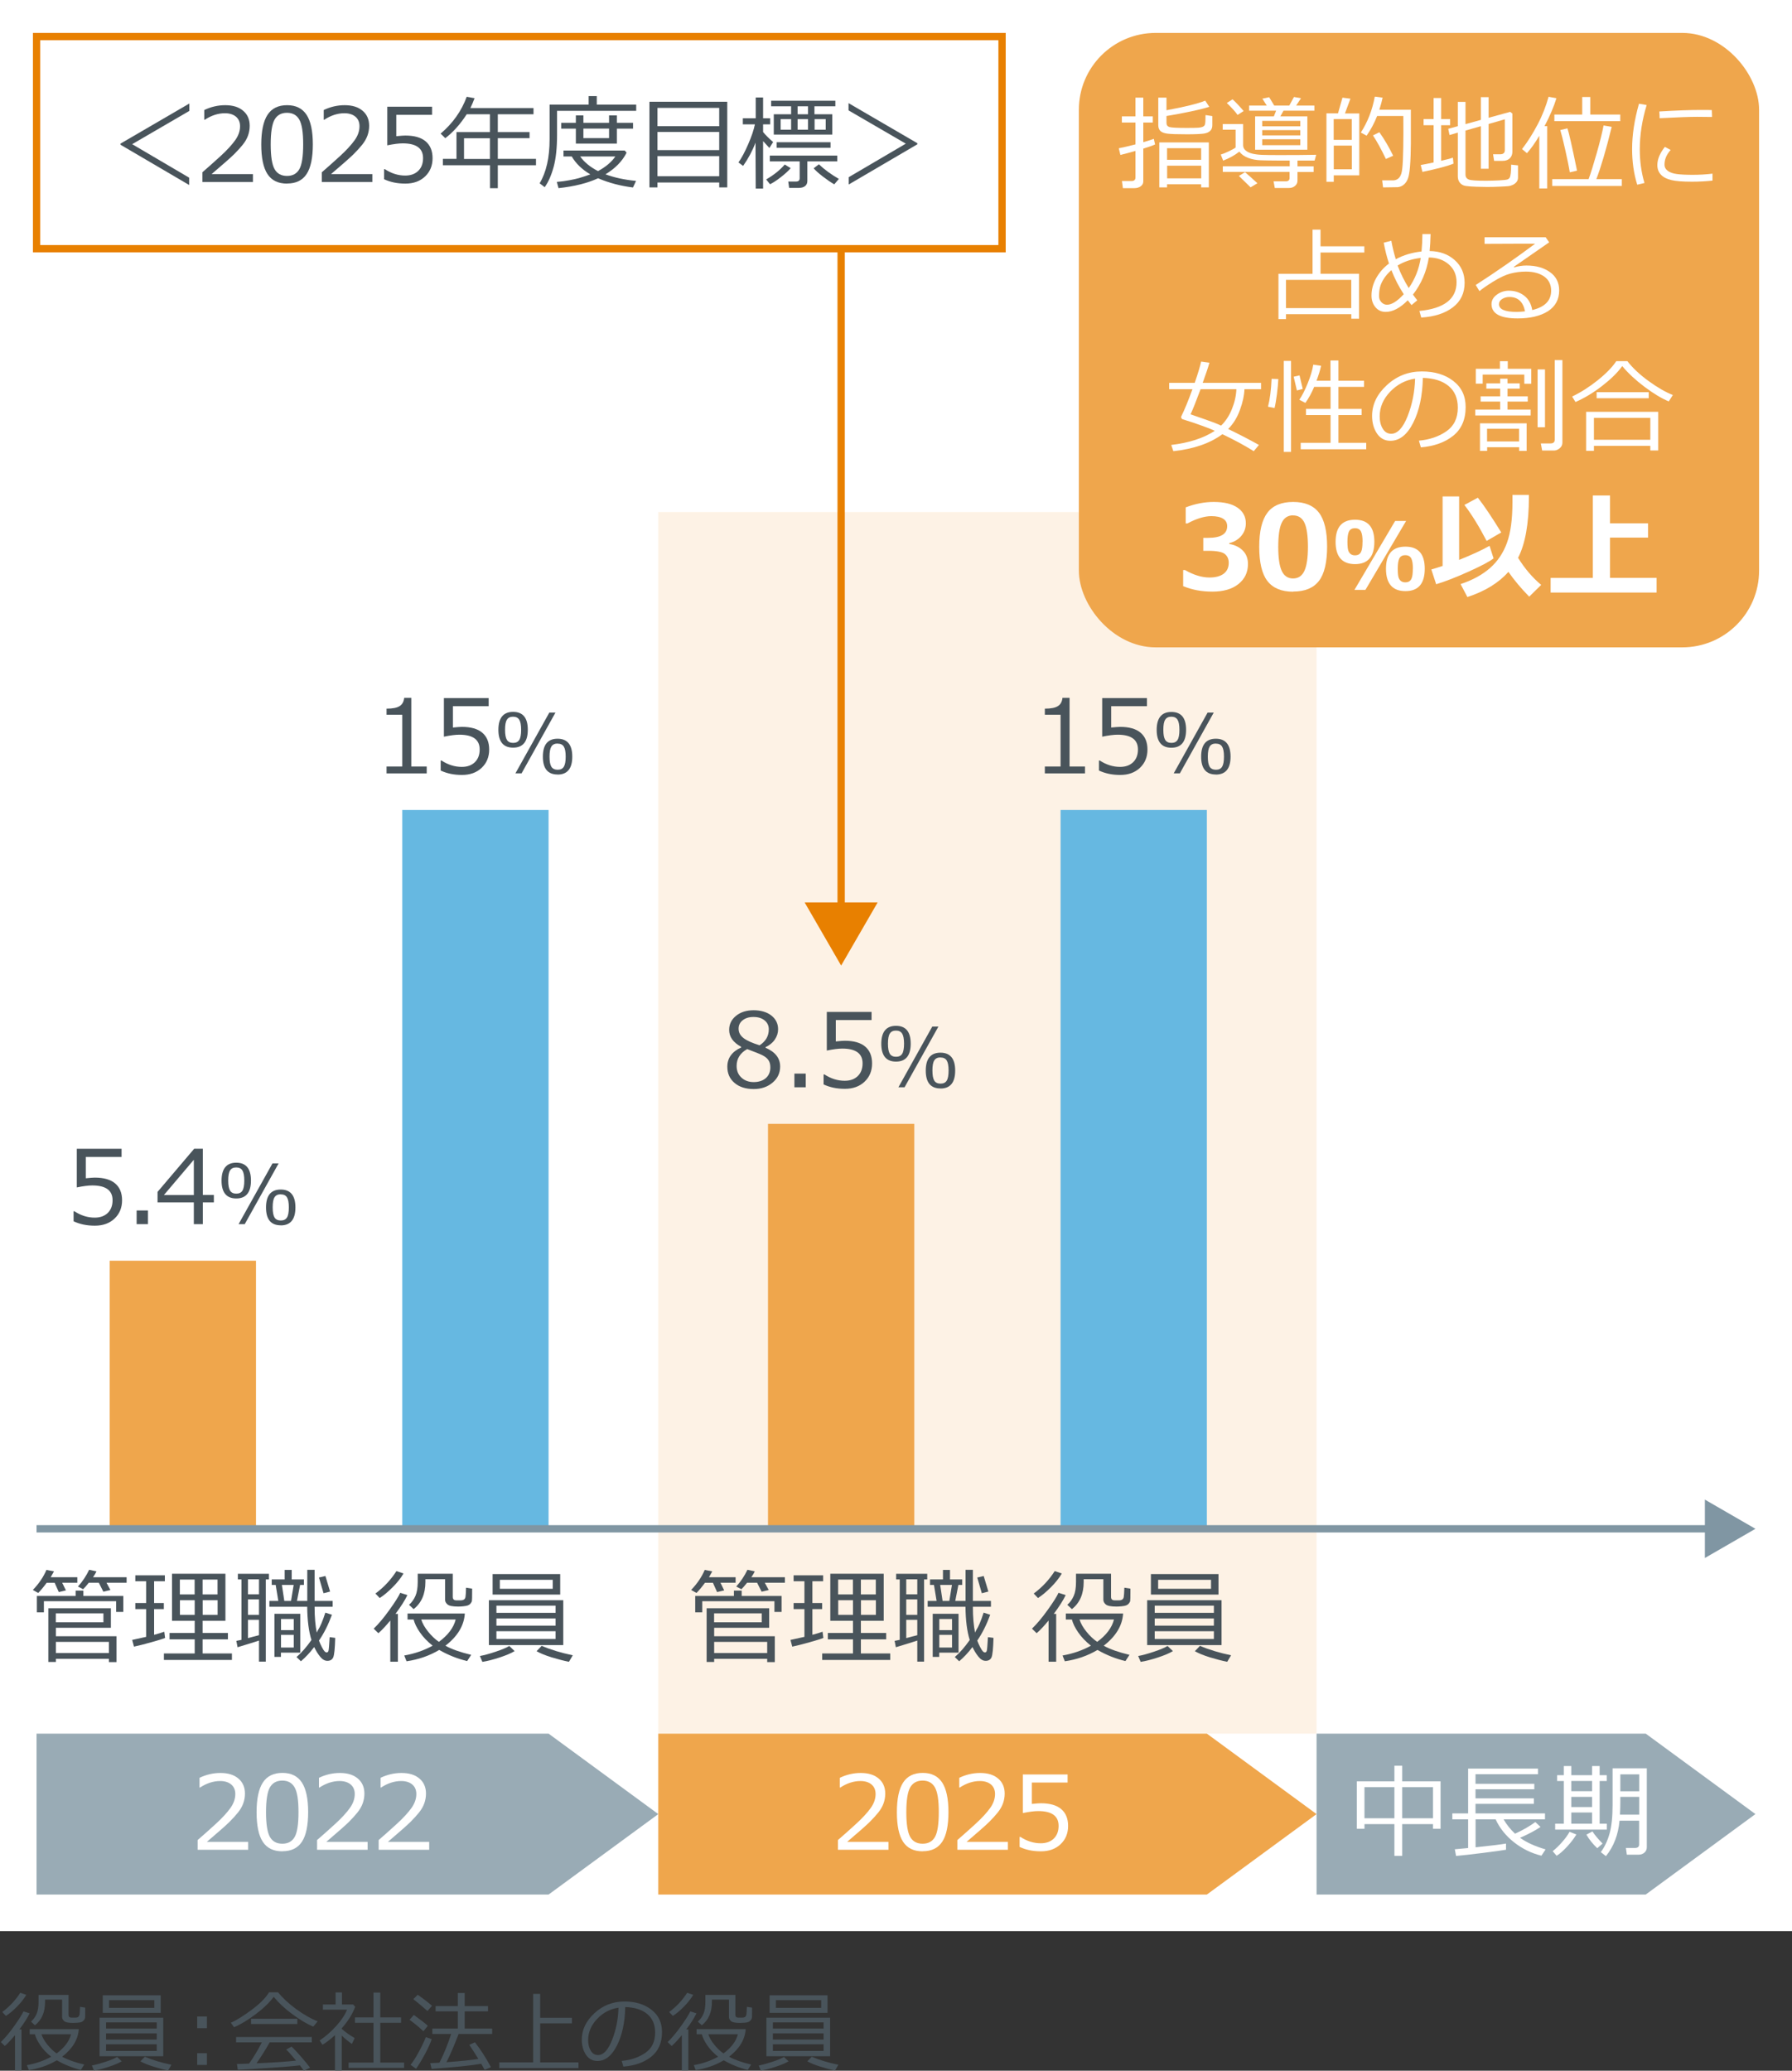 <?xml version="1.0" encoding="UTF-8"?>
<svg id="b" data-name="レイヤー_2" xmlns="http://www.w3.org/2000/svg" viewBox="0 0 245 283.08">
  <rect x="0" y="0" width="245" height="283.08" fill="#333333" stroke="none"/>
  <defs>
    <style>
      .d {
        fill: #8096a3;
      }

      .e {
        fill: #66b8e1;
      }

      .f {
        fill: #fdf2e5;
      }

      .g {
        fill: #99abb5;
      }

      .h {
        fill: #e88000;
      }

      .i {
        stroke: #8096a3;
      }

      .i, .j, .k, .l {
        stroke-miterlimit: 10;
      }

      .i, .j, .l {
        fill: none;
      }

      .m {
        fill: #efa64c;
      }

      .n, .k {
        fill: #fff;
      }

      .j {
        stroke: #efa64c;
      }

      .k, .l {
        stroke: #e88000;
      }

      .o {
        fill: #49545b;
      }
    </style>
  </defs>
  <g id="c" data-name="レイアウト">
    <rect class="n" width="245" height="264"/>
    <rect class="f" x="90" y="70" width="90" height="167"/>
    <polygon class="g" points="75 259 5 259 5 237 75 237 90 248 75 259"/>
    <polygon class="m" points="165 259 90 259 90 237 165 237 180 248 165 259"/>
    <polygon class="g" points="225 259 180 259 180 237 225 237 240 248 225 259"/>
    <rect class="k" x="5" y="5" width="132" height="29"/>
    <g>
      <rect class="m" x="148" y="5" width="92" height="83" rx="10" ry="10"/>
      <rect class="j" x="148" y="5" width="92" height="83" rx="10" ry="10"/>
    </g>
    <g>
      <path class="o" d="M25.89,15.16l-7.82,4.55,7.79,4.58v1l-9.38-5.5v-.16l9.41-5.48v1Z"/>
      <path class="o" d="M34.56,24.88h-6.89v-1.33c.73-.63,1.55-1.36,2.46-2.19s1.58-1.57,2.03-2.2.66-1.27.66-1.9c0-.56-.19-1-.56-1.31s-.88-.47-1.51-.47c-.93,0-1.85.3-2.75.89h-.07v-1.33c.92-.44,1.87-.66,2.86-.66,1.04,0,1.86.25,2.45.76.6.5.9,1.19.9,2.06,0,.46-.08.91-.23,1.33s-.39.84-.71,1.24-.71.83-1.16,1.28-1.49,1.37-3.11,2.75h5.65v1.1Z"/>
      <path class="o" d="M39.24,25.1c-1.21,0-2.1-.43-2.67-1.3s-.85-2.22-.85-4.05.29-3.19.86-4.06,1.46-1.31,2.67-1.31,2.08.44,2.66,1.31c.57.87.86,2.22.86,4.04s-.28,3.2-.85,4.06c-.57.87-1.46,1.3-2.67,1.3ZM39.24,15.42c-.78,0-1.34.31-1.7.93-.35.62-.53,1.75-.53,3.39s.18,2.76.53,3.38.92.93,1.7.93,1.34-.31,1.69-.93.52-1.75.52-3.39-.17-2.73-.52-3.36c-.35-.63-.91-.95-1.7-.95Z"/>
      <path class="o" d="M50.89,24.88h-6.89v-1.33c.73-.63,1.55-1.36,2.46-2.19s1.58-1.57,2.03-2.2.66-1.27.66-1.9c0-.56-.19-1-.56-1.31s-.88-.47-1.51-.47c-.93,0-1.85.3-2.75.89h-.07v-1.33c.92-.44,1.87-.66,2.86-.66,1.04,0,1.86.25,2.45.76.6.5.9,1.19.9,2.06,0,.46-.08.91-.23,1.33s-.39.84-.71,1.24-.71.83-1.16,1.28-1.49,1.37-3.11,2.75h5.65v1.1Z"/>
      <path class="o" d="M52.51,24.5v-1.37h.11c.89.58,1.81.87,2.78.87.74,0,1.33-.21,1.77-.63.44-.42.67-1,.67-1.75,0-1.35-.93-2.02-2.78-2.02-.53,0-1.23.09-2.11.27v-5.28h6.12v1.11h-4.89v2.92c.6-.06,1.01-.09,1.22-.09,1.23,0,2.16.26,2.79.79s.95,1.3.95,2.31-.34,1.85-1.03,2.5-1.58.97-2.69.97-2.05-.2-2.91-.6Z"/>
      <path class="o" d="M60.55,22.59v-.87h1.86v-3.66h4.57v-2.44h-3.17c-.9,1.39-1.88,2.47-2.93,3.27l-.64-.62c1.67-1.42,2.86-3.1,3.57-5.04l1.07.2c-.19.51-.38.96-.57,1.34h8.63v.85h-4.88v2.44h4.34v.83h-4.34v2.83h5.22v.87h-5.22v3.14h-1.07v-3.14h-6.43ZM63.44,21.73h3.54v-2.83h-3.54v2.83Z"/>
      <path class="o" d="M76.16,15.17v3.27c0,1.75-.15,3.2-.46,4.35s-.72,2.09-1.23,2.8l-.69-.53c.91-1.53,1.36-3.53,1.36-6.02v-4.74h5.34v-1.16h1.11v1.16h5.39v.85h-10.82ZM81.77,24.37c-1.45.67-3.25,1.12-5.41,1.35l-.23-.85c.62-.05,1.19-.13,1.71-.23s.96-.19,1.31-.29.87-.27,1.56-.51c-1.12-.66-1.97-1.47-2.54-2.45h-1.13v-.81h8.37l.26.29c-.59,1.17-1.55,2.15-2.89,2.96,1.21.45,2.6.75,4.18.9l-.42.9c-1.71-.21-3.3-.63-4.77-1.26ZM78.73,19.63v-2.04h-2v-.8h2v-1.01h1.03v1.01h3.51v-1.01h1.07v1.01h2.21v.8h-2.21v2.04h-5.61ZM81.76,23.39c1.07-.58,1.85-1.24,2.37-2h-4.81c.57.8,1.39,1.46,2.44,2ZM79.76,17.58v1.3h3.51v-1.3h-3.51Z"/>
      <path class="o" d="M98.33,24.95h-8.44v.67h-1.1v-11.71h10.64v11.71h-1.1v-.67ZM98.33,17.25v-2.5h-8.44v2.5h8.44ZM89.89,20.52h8.44v-2.48h-8.44v2.48ZM89.89,24.09h8.44v-2.75h-8.44v2.75Z"/>
      <path class="o" d="M103.29,19.5c-.39,1.06-.95,2.12-1.69,3.18l-.64-.47c.44-.62.88-1.45,1.34-2.51s.76-1.96.91-2.7h-1.65v-.83h1.76v-2.84h1.01v2.84h.97v.83h-.97v1.05c.31.38.76.84,1.37,1.37l-.51.81c-.18-.19-.47-.51-.86-.94v6.49h-1.01l-.03-6.27ZM105.28,25.19l-.53-.66c1.04-.6,1.89-1.28,2.54-2.04l.81.5c-.32.38-.78.79-1.37,1.25s-1.08.77-1.46.95ZM109.28,25.69h-1.39l-.12-.87h1.05c.34,0,.51-.15.51-.46v-2.3h-4.08v-.79h9.22v.79h-4.09v2.67c0,.3-.1.54-.3.7s-.47.25-.8.25ZM108.16,15.62v-1.09h-2.73v-.76h8.78v.76h-2.86v1.09h2.44v2.78h-8v-2.78h2.36ZM106.18,20.21v-.77h7.37v.77h-7.37ZM108.16,17.73v-1.44h-1.43v1.44h1.43ZM109.05,14.53v1.09h1.42v-1.09h-1.42ZM109.05,16.29v1.44h1.42v-1.44h-1.42ZM114.05,25.19c-.45-.25-.97-.61-1.57-1.07s-1.01-.84-1.24-1.11l.72-.55c.73.7,1.64,1.37,2.73,2l-.64.75ZM112.89,16.29h-1.52v1.44h1.52v-1.44Z"/>
      <path class="o" d="M125.43,19.72l-9.39,5.5v-1l7.8-4.58-7.83-4.55v-.99l9.41,5.48v.15Z"/>
    </g>
    <g>
      <path class="o" d="M6.39,216.37c-.49.66-.88,1.12-1.17,1.4l-.73-.41c.82-.85,1.44-1.76,1.86-2.74l1.03.2c-.09.17-.24.44-.45.8h3.64v.75h-2.07l.51,1.05-.97.23-.57-1.27h-1.07ZM10.34,218.18v-.73h1.06v.73h5.46v2.18h-.98v-1.46H6v1.52h-.96v-2.24h5.3ZM14.89,227.21v-.44h-7.25v.43h-1.03v-7.34h8.55v2.67h-7.52v1.16h8.29v3.53h-1.04ZM14.14,220.56h-6.51v1.22h6.51v-1.22ZM14.89,224.46h-7.25v1.52h7.25v-1.52ZM12.14,216.37c-.34.43-.6.73-.78.89l-.7-.37c.61-.67,1.12-1.43,1.53-2.29l1,.22c-.1.23-.26.5-.47.8h4.59v.75h-2.75l.54,1-.97.23-.62-1.23h-1.36Z"/>
      <path class="o" d="M18.32,225.12l-.25-.93c.62-.13,1.26-.27,1.91-.42v-3.79h-1.48v-.83h1.48v-2.98h-1.48v-.81h4.04v.81h-1.47v2.98h1.33v.83h-1.33v3.51c.58-.16,1.05-.29,1.39-.42l.11.85c-.31.13-.94.32-1.89.59s-1.73.46-2.37.6ZM26.62,226.04v-1.93h-3.44v-.87h3.44v-1.67h-3.1v-6.43h7.3v6.43h-3.12v1.67h3.46v.87h-3.46v1.93h4.01v.89h-9.3v-.89h4.2ZM24.59,217.97h2.02v-2.03h-2.02v2.03ZM26.62,218.76h-2.02v2h2.02v-2ZM27.7,217.97h2.04v-2.03h-2.04v2.03ZM29.75,218.76h-2.04v2h2.04v-2Z"/>
      <path class="o" d="M36.34,215.91v11.25h-.93v-2.88c-.63.21-1.61.51-2.93.91l-.17-.87.7-.14v-8.26h-.49v-.77h4.25v.77h-.43ZM35.41,215.91h-1.51v2.05h1.51v-2.05ZM35.41,218.65h-1.51v2.11h1.51v-2.11ZM35.41,221.44h-1.51v2.5c.15-.04.65-.17,1.51-.4v-2.1ZM42.95,225.17c-.58.77-1.19,1.41-1.81,1.94l-.6-.58c.69-.59,1.37-1.37,2.04-2.33-.37-1.17-.56-2.68-.58-4.54h-5.17v-.8h1.22l-.36-2.19h-.54v-.75h1.77v-1.3h.96v1.3h1.67v.75h-.52l-.43,2.19h1.41v-4.25h1v4.25h2.47v.8h-2.47c0,1.44.11,2.62.3,3.53.04-.07.09-.18.15-.32.31-.46.65-1.26,1.02-2.41l.9.29c-.5,1.37-1.09,2.54-1.77,3.53.1.29.24.59.4.9s.29.5.38.59c.09.09.18.13.27.13.14,0,.22-.09.26-.26s.09-.78.15-1.83l.76.1c-.04,1.45-.13,2.34-.27,2.66-.14.32-.41.48-.8.48-.36,0-.69-.19-1-.58-.31-.38-.57-.82-.8-1.29ZM38.41,225.94v.57h-.89v-5.89h3.53v5.31h-2.64ZM40.16,221.33h-1.74v1.52h1.74v-1.52ZM40.16,223.5h-1.74v1.73h1.74v-1.73ZM38.54,216.67l.33,2.19h.92l.36-2.19h-1.61ZM44.23,217.8l-.62-2.14.88-.21.64,2.13-.9.23Z"/>
    </g>
    <g>
      <path class="n" d="M33.91,252.88h-6.89v-1.33c.73-.63,1.55-1.36,2.46-2.19s1.58-1.57,2.03-2.2.66-1.27.66-1.9c0-.56-.19-1-.56-1.31s-.88-.47-1.51-.47c-.93,0-1.85.3-2.75.89h-.07v-1.33c.92-.44,1.87-.66,2.86-.66,1.04,0,1.86.25,2.45.76.6.5.9,1.19.9,2.06,0,.46-.08.91-.23,1.33s-.39.84-.71,1.24-.71.83-1.16,1.28-1.49,1.37-3.11,2.75h5.65v1.1Z"/>
      <path class="n" d="M38.6,253.09c-1.21,0-2.1-.43-2.67-1.3s-.85-2.22-.85-4.05.29-3.19.86-4.06,1.46-1.31,2.67-1.31,2.08.44,2.66,1.31c.57.87.86,2.22.86,4.04s-.28,3.2-.85,4.06c-.57.87-1.46,1.3-2.67,1.3ZM38.6,243.42c-.78,0-1.34.31-1.7.93-.35.62-.53,1.75-.53,3.39s.18,2.76.53,3.38.92.93,1.7.93,1.34-.31,1.69-.93.52-1.75.52-3.39-.17-2.73-.52-3.36c-.35-.63-.91-.95-1.7-.95Z"/>
      <path class="n" d="M50.24,252.88h-6.89v-1.33c.73-.63,1.55-1.36,2.46-2.19s1.58-1.57,2.03-2.2.66-1.27.66-1.9c0-.56-.19-1-.56-1.31s-.88-.47-1.51-.47c-.93,0-1.85.3-2.75.89h-.07v-1.33c.92-.44,1.87-.66,2.86-.66,1.04,0,1.86.25,2.45.76.6.5.9,1.19.9,2.06,0,.46-.08.91-.23,1.33s-.39.84-.71,1.24-.71.83-1.16,1.28-1.49,1.37-3.11,2.75h5.65v1.1Z"/>
      <path class="n" d="M58.66,252.88h-6.89v-1.33c.73-.63,1.55-1.36,2.46-2.19s1.58-1.57,2.03-2.2.66-1.27.66-1.9c0-.56-.19-1-.56-1.31s-.88-.47-1.51-.47c-.93,0-1.85.3-2.75.89h-.07v-1.33c.92-.44,1.87-.66,2.86-.66,1.04,0,1.86.25,2.45.76.6.5.9,1.19.9,2.06,0,.46-.08.91-.23,1.33s-.39.84-.71,1.24-.71.83-1.16,1.28-1.49,1.37-3.11,2.75h5.65v1.1Z"/>
    </g>
    <g>
      <path class="n" d="M121.45,252.88h-6.89v-1.33c.73-.63,1.55-1.36,2.46-2.19s1.58-1.57,2.03-2.2.66-1.27.66-1.9c0-.56-.19-1-.56-1.31s-.88-.47-1.51-.47c-.93,0-1.85.3-2.75.89h-.07v-1.33c.92-.44,1.87-.66,2.86-.66,1.04,0,1.86.25,2.45.76.6.5.9,1.19.9,2.06,0,.46-.08.91-.23,1.33s-.39.84-.71,1.24-.71.83-1.16,1.28-1.49,1.37-3.11,2.75h5.65v1.1Z"/>
      <path class="n" d="M126.14,253.09c-1.21,0-2.1-.43-2.67-1.3s-.85-2.22-.85-4.05.29-3.19.86-4.06,1.46-1.31,2.67-1.31,2.08.44,2.66,1.31c.57.87.86,2.22.86,4.04s-.28,3.2-.85,4.06c-.57.87-1.46,1.3-2.67,1.3ZM126.14,243.42c-.78,0-1.34.31-1.7.93-.35.62-.53,1.75-.53,3.39s.18,2.76.53,3.38.92.93,1.7.93,1.34-.31,1.69-.93.52-1.75.52-3.39-.17-2.73-.52-3.36c-.35-.63-.91-.95-1.7-.95Z"/>
      <path class="n" d="M137.78,252.88h-6.89v-1.33c.73-.63,1.55-1.36,2.46-2.19s1.58-1.57,2.03-2.2.66-1.27.66-1.9c0-.56-.19-1-.56-1.31s-.88-.47-1.51-.47c-.93,0-1.85.3-2.75.89h-.07v-1.33c.92-.44,1.87-.66,2.86-.66,1.04,0,1.86.25,2.45.76.6.5.9,1.19.9,2.06,0,.46-.08.91-.23,1.33s-.39.84-.71,1.24-.71.83-1.16,1.28-1.49,1.37-3.11,2.75h5.65v1.1Z"/>
      <path class="n" d="M139.4,252.49v-1.37h.11c.89.58,1.81.87,2.78.87.74,0,1.33-.21,1.77-.63.44-.42.67-1,.67-1.75,0-1.35-.93-2.02-2.78-2.02-.53,0-1.23.09-2.11.27v-5.28h6.12v1.11h-4.89v2.92c.6-.06,1.01-.09,1.22-.09,1.23,0,2.16.26,2.79.79s.95,1.3.95,2.31-.34,1.85-1.03,2.5-1.58.97-2.69.97-2.05-.2-2.91-.6Z"/>
    </g>
    <g>
      <path class="n" d="M195.92,249.37h-4.21v4.34h-1.07v-4.34h-4.09v.64h-1.05v-6.49h5.14v-2.13h1.07v2.13h5.24v6.49h-1.03v-.64ZM186.55,248.57h4.09v-4.25h-4.09v4.25ZM191.71,248.57h4.21v-4.25h-4.21v4.25Z"/>
      <path class="n" d="M199.07,253.71l-.17-.9,1.82-.17v-3.92h-2.16v-.81h2.16v-6.13h9.55v.77h-8.54v1.31h8.04v.75h-8.04v1.24h7.98v.75h-7.98v1.31h9.5v.81h-5.66c.41.72.94,1.38,1.57,1.96,1.11-.51,2.03-1.05,2.77-1.59l.71.67c-.78.52-1.71,1.01-2.8,1.48.85.62,2.01,1.15,3.49,1.59l-.57.86c-1.38-.34-2.62-.95-3.74-1.83s-1.96-1.93-2.52-3.14h-2.74v3.82c2.11-.22,3.5-.39,4.16-.51v.84c-.46.09-1.52.23-3.16.44s-2.86.34-3.66.41Z"/>
      <path class="n" d="M212.82,253.7l-.54-.63c.4-.31.82-.71,1.27-1.22.45-.51.8-.99,1.04-1.43l.93.37c-.31.52-.73,1.08-1.27,1.66-.54.58-1.01,1-1.43,1.25ZM212.62,250.12v-.81h1.18v-5.83h-.91v-.8h.91v-1.25h1.03v1.25h2.84v-1.25h1.03v1.25h.97v.8h-.97v5.83h.98v.81h-7.07ZM214.83,243.47v1.4h2.84v-1.4h-2.84ZM214.83,245.65v1.39h2.84v-1.39h-2.84ZM214.83,249.31h2.84v-1.53h-2.84v1.53ZM218.37,252.66c-.58-.55-1.08-1.16-1.48-1.85l.83-.44c.26.42.72.98,1.38,1.66l-.72.63ZM224.12,248.9h-2.7c-.17,1.91-.79,3.53-1.86,4.85l-.7-.55c.54-.73.94-1.59,1.21-2.58s.4-2.28.4-3.88v-5h4.68v10.79c0,.31-.11.55-.33.74-.22.19-.48.28-.77.28h-1.63l-.13-.92h1.24c.38,0,.57-.16.57-.49v-3.26ZM221.48,248.08h2.63v-2.43h-2.58v.7c0,.61-.02,1.18-.05,1.73ZM221.53,244.88h2.58v-2.31h-2.58v2.31Z"/>
    </g>
    <g>
      <path class="n" d="M153.18,21.19l-.22-.92c.57-.11,1.33-.29,2.28-.53v-2.99h-1.86v-.84h1.86v-2.56h1.07v2.56h1.3v.84h-1.3v2.69c.68-.2,1.16-.35,1.44-.46l.17.77c-.3.14-.84.33-1.61.57v4.47c0,.29-.12.51-.36.68s-.52.25-.84.25h-1.59l-.13-.97h1.3c.36,0,.55-.16.55-.49v-3.63c-.86.25-1.54.43-2.06.55ZM158.38,13.35h1.1v1.72c2.56-.47,4.33-.91,5.3-1.31l.55.84c-.5.17-1.36.39-2.59.65s-2.31.46-3.26.61v.93c0,.31.14.5.41.58s1.06.12,2.35.12c.81,0,1.34-.01,1.59-.03.26-.02.45-.06.59-.12.14-.06.23-.14.28-.23.05-.09.09-.26.1-.52s.02-.54.02-.86l.93.14v1.24c0,.32-.09.58-.28.77-.19.19-.47.32-.86.38s-1.17.1-2.34.1c-1.33,0-2.22-.03-2.67-.09s-.77-.18-.96-.37c-.18-.19-.28-.45-.28-.78v-3.77ZM164.22,25.19h-4.66v.43h-1.06v-6.15h6.77v6.15h-1.05v-.43ZM164.22,21.85v-1.59h-4.66v1.59h4.66ZM159.57,24.38h4.66v-1.73h-4.66v1.73Z"/>
      <path class="n" d="M167.18,23.5v-.77h9.15v-.78h-1.67c-.94,0-1.71-.02-2.32-.04-.61-.02-1.17-.13-1.68-.32s-.92-.47-1.22-.86c-.61.48-1.34.89-2.21,1.23l-.33-.83c.27-.08.63-.22,1.07-.43.44-.21.76-.38.96-.53v-2.44h-1.76v-.77h2.79v2.9c0,.28.11.51.34.71.23.19.53.34.91.43.38.09.82.15,1.32.17.5.02,1.29.03,2.38.03,1.92,0,3.6-.01,5.04-.04l-.22.79h-2.34v.79h2.21v.77h-2.21v1.17c0,.31-.11.55-.34.74-.23.19-.5.28-.83.28h-1.93l-.17-.91h1.65c.36,0,.54-.15.54-.46v-.83h-9.15ZM169.2,15.71c-.3-.43-.79-.97-1.47-1.63l.78-.5c.41.36.92.9,1.52,1.6l-.83.53ZM170.98,25.61s-.58-.57-1.6-1.56l.84-.51c.36.3.92.8,1.69,1.51l-.93.56ZM171.6,20.47v-4.56h2.56l.31-.78h-3.69v-.7h2.41l-.6-.94.93-.2.69,1.14h2.06l.64-1.17.96.17-.66,1h2.49v.7h-4.22c-.05.1-.2.36-.43.78h3.69v4.56h-7.12ZM177.77,17.27v-.75h-5.2v.75h5.2ZM172.57,18.51h5.2v-.72h-5.2v.72ZM172.57,19.85h5.2v-.81h-5.2v.81Z"/>
      <path class="n" d="M182.35,23.95v.9h-1v-9.35h1.58l.61-2.15,1.09.14-.75,2.02h1.96v8.46h-3.48ZM184.81,16.28h-2.47v2.84h2.47v-2.84ZM182.35,19.91v3.23h2.47v-3.23h-2.47ZM189.09,25.62l-.12-.96c.7,0,1.2,0,1.48,0,.28,0,.52-.09.71-.24.19-.15.33-.39.43-.7s.17-.93.21-1.85.07-2.14.07-3.66c0-.7,0-1.48-.01-2.35h-3.58c-.39.98-.87,1.88-1.44,2.69l-.79-.43c.93-1.43,1.57-3.07,1.91-4.91l1.07.14c-.1.49-.25,1.04-.45,1.65h4.31v2.8c.01,1.29,0,2.42-.03,3.37-.04,1.21-.11,2.1-.22,2.67-.07.39-.18.7-.33.95-.15.24-.33.43-.53.56s-.43.21-.69.24c-.09,0-.76.02-2.01.03ZM189.48,21.74c-.65-1.36-1.24-2.43-1.77-3.23l.88-.43c.72,1.02,1.34,2.09,1.88,3.21l-.98.44Z"/>
      <path class="n" d="M194.47,23.5l-.23-.94c.54-.1,1.13-.21,1.76-.35v-5.09h-1.37v-.84h1.37v-2.88h1.03v2.88h1.23v.84h-1.23v4.86c.71-.16,1.24-.3,1.61-.42l.08.81c-.83.34-2.24.71-4.25,1.13ZM199.31,18.13l-1.13.33-.18-.85,1.31-.36v-3.32h1.05v3.04l2.1-.58v-3.11h1.06v2.82l2.95-.81.3.23v5.22c0,.37-.12.68-.36.91-.24.23-.57.34-.98.34h-1.16l-.14-.9h.97c.43,0,.64-.19.64-.57v-4.21l-2.22.64v6.12h-1.06v-5.82l-2.1.6v6c0,.34.15.57.44.69.29.12,1.08.17,2.37.17.57,0,1.17-.02,1.78-.05s.99-.08,1.12-.12c.13-.04.24-.12.31-.22.08-.1.13-.32.17-.64s.05-.71.05-1.17l.94.1v1.67c0,.21-.06.41-.18.57s-.29.3-.5.41c-.21.1-.43.17-.67.19s-.63.05-1.2.07c-.56.03-1.14.04-1.72.04-.32,0-.8-.01-1.44-.03-.64-.02-1.13-.06-1.45-.11-.33-.05-.59-.2-.78-.43s-.29-.52-.29-.86v-5.97Z"/>
      <path class="n" d="M210.45,25.77v-7.21c-.57.97-1.13,1.76-1.69,2.38l-.67-.56c.77-.99,1.47-2.11,2.13-3.36s1.15-2.52,1.5-3.79l1.07.2c-.32,1.08-.86,2.36-1.62,3.81h.36v8.52h-1.08ZM212.22,25.42v-.93h4.97c.3-.81.67-2,1.12-3.58s.75-2.83.93-3.76l1.11.2c-.77,3.13-1.47,5.51-2.1,7.14h3.48v.93h-9.51ZM212.51,16.56v-.9h3.81v-2.4h1.1v2.4h4.1v.9h-9.01ZM214.62,23.56c-.12-.76-.33-1.78-.62-3.07s-.52-2.19-.68-2.71l.98-.23c.2.56.63,2.48,1.31,5.78l-1,.23Z"/>
      <path class="n" d="M224.82,25.02l-.98.23c-.47-1.5-.7-3.13-.7-4.88,0-1.91.31-3.98.94-6.19l1.05.18c-.63,2.07-.94,4.09-.94,6.06,0,1.62.21,3.15.64,4.6ZM234.15,24.69c-.95.1-1.88.15-2.8.15-1.27,0-2.21-.07-2.84-.22-.63-.15-1.1-.39-1.43-.74s-.49-.78-.49-1.32c0-.78.34-1.61,1.03-2.48l.79.42c-.56.62-.84,1.28-.84,2,0,.36.15.64.45.86s.71.36,1.22.43c.51.07,1.23.11,2.16.11s1.86-.05,2.73-.16v.95ZM234.07,15.99c-.72-.01-1.41-.02-2.05-.02-.94,0-2.65.06-5.12.19,0-.21-.01-.51-.04-.92,2.35-.14,4.25-.21,5.72-.21.73,0,1.21,0,1.46.02v.06c0,.21.01.5.03.88Z"/>
      <path class="n" d="M184.74,42.95h-8.92v.67h-1.03v-6.19h4.66v-6.04h1.09v2.28h5.99v.85h-5.99v2.9h5.27v6.15h-1.06v-.63ZM175.82,42.12h8.92v-3.86h-8.92v3.86Z"/>
      <path class="n" d="M193.77,41.05l-.79.66c-.15-.19-.32-.41-.51-.66-1.05,1.06-2.06,1.59-3.02,1.59-.57,0-1.04-.21-1.4-.64s-.54-.96-.54-1.59c0-.82.21-1.62.64-2.39s1.01-1.44,1.75-1.99c-.29-.88-.53-1.83-.72-2.85l1.04-.27c.14.79.34,1.64.61,2.53,1.05-.57,2.23-.92,3.52-1.06.08-.86.12-1.65.12-2.38h1.12c-.02.91-.07,1.68-.13,2.32,1.38.02,2.52.43,3.42,1.23s1.36,1.83,1.36,3.11c0,1.41-.53,2.53-1.6,3.35-1.07.82-2.51,1.29-4.33,1.4l-.25-.9c3.39-.33,5.08-1.64,5.08-3.93,0-1.01-.36-1.83-1.07-2.44-.71-.62-1.62-.93-2.72-.94-.31,1.93-1.04,3.62-2.17,5.07.16.23.36.5.59.79ZM191.92,40.22c-.68-1.04-1.24-2.13-1.69-3.29-.42.37-.77.76-1.03,1.17-.26.41-.44.8-.53,1.18-.09.38-.13.79-.13,1.23,0,.3.11.56.32.8.22.23.47.35.77.35.65,0,1.41-.48,2.29-1.44ZM191.08,36.3c.4,1.07.91,2.09,1.52,3.08.85-1.21,1.4-2.58,1.64-4.12-1.21.14-2.26.49-3.16,1.04Z"/>
      <path class="n" d="M209.51,42.38c1.71-.41,2.56-1.29,2.56-2.64,0-.83-.31-1.48-.94-1.93s-1.47-.68-2.52-.68c-.72,0-1.42.09-2.11.27s-1.47.55-2.37,1.11-1.51.99-1.86,1.29l-.51-.84c2.78-1.79,5.49-3.68,8.13-5.65l-6.92.03v-.91h8.35l.48.7-4.82,3.34.05.08c.56-.17,1.11-.25,1.66-.25,1.31,0,2.38.3,3.22.9s1.26,1.43,1.26,2.5c0,1.24-.52,2.19-1.54,2.85-1.03.65-2.41.98-4.14.98-2.38,0-3.57-.65-3.57-1.96,0-.51.25-.95.74-1.3s1.03-.53,1.62-.53c.82,0,1.53.23,2.12.69s.95,1.12,1.09,1.97ZM208.5,42.56c-.26-1.31-.98-1.96-2.13-1.96-.37,0-.7.09-.99.27s-.44.42-.44.72c0,.7.81,1.05,2.42,1.05.35,0,.73-.03,1.15-.08Z"/>
      <path class="n" d="M167.94,58.66c1.66.81,3.05,1.53,4.18,2.17l-.71.85c-1.28-.8-2.7-1.57-4.29-2.32-1.67,1.24-3.91,2.02-6.7,2.32l-.29-.85c2.44-.29,4.42-.93,5.95-1.93l-.1-.05c-.18-.09-.67-.29-1.48-.59s-1.75-.62-2.83-.95c-.02,0-.06-.03-.11-.09-.05-.06-.08-.13-.08-.19,0-.04,0-.08.03-.12.44-.89.95-2.13,1.52-3.7h-3.18v-.87h3.49c.42-1.21.71-2.18.88-2.91l1.13.16c-.17.61-.47,1.52-.92,2.75h7.98v.87h-2.27c-.03.84-.23,1.78-.61,2.81-.37,1.04-.91,1.92-1.62,2.63ZM166.95,58.18c.61-.59,1.1-1.33,1.47-2.24s.58-1.82.62-2.73h-4.9c-.61,1.64-1.06,2.78-1.37,3.43.19.07.84.3,1.95.68.91.31,1.65.59,2.24.87Z"/>
      <path class="n" d="M174.24,55.78l-.88-.18c.26-1,.42-2.27.49-3.81l.92.03c-.02.52-.08,1.21-.19,2.07-.11.86-.22,1.49-.33,1.9ZM175.51,61.78v-12.44h1v12.44h-1ZM177.31,53.38l-.44-1.88.8-.18.44,1.85-.8.21ZM177.83,61.42v-.88h4.08v-3.8h-3.36v-.84h3.36v-3.01h-2.24c-.34.82-.74,1.54-1.2,2.19l-.83-.43c.4-.58.78-1.34,1.16-2.28s.63-1.78.75-2.52l1.07.16c-.14.62-.35,1.3-.63,2.04h1.91v-2.77h1.09v2.77h3.5v.84h-3.5v3.01h3.17v.84h-3.17v3.8h3.8v.88h-8.97Z"/>
      <path class="n" d="M194.26,61.16l-.27-.92c1.47-.13,2.72-.56,3.76-1.28s1.56-1.8,1.56-3.23c0-1.28-.42-2.26-1.26-2.96s-2.01-1.07-3.52-1.11c-.05,2.45-.49,4.5-1.32,6.14s-1.87,2.46-3.12,2.46c-.77,0-1.38-.33-1.83-.99-.44-.66-.67-1.46-.67-2.41,0-1.56.67-2.97,2.02-4.21,1.35-1.25,2.95-1.87,4.79-1.87,1.74,0,3.17.43,4.29,1.3,1.13.87,1.69,2.05,1.69,3.56,0,1.71-.57,3.02-1.7,3.93s-2.62,1.44-4.44,1.59ZM193.47,51.76c-1.32.2-2.46.8-3.41,1.79-.95,1-1.43,2.12-1.43,3.37,0,.67.14,1.23.42,1.69.28.46.67.69,1.16.69.85,0,1.6-.8,2.23-2.39.63-1.59.98-3.31,1.03-5.17Z"/>
      <path class="n" d="M201.7,56.8v-.8h3.4v-1.1h-2.67v-.72h2.67v-1.05h-1.89v-.72h1.89v-.64h1.01v.64h1.67v.72h-1.67v1.05h2.76v.72h-2.76v1.1h3.16v.8h-7.57ZM208.4,52.47v-1.26h-5.69v1.24h-.94v-2.03h3.3v-1.04h1.07v1.04h3.21v2.04h-.96ZM207.7,61.14h-4.38v.5h-.98v-3.77h6.38v3.77h-1.02v-.5ZM203.31,60.35h4.38v-1.73h-4.38v1.73ZM210.22,58.41v-7.91h1.01v7.91h-1.01ZM212.47,61.59h-1.63l-.18-.97h1.34c.37,0,.56-.17.56-.51v-10.88h1.05v11.28c0,.31-.12.56-.37.77s-.5.31-.78.31Z"/>
      <path class="n" d="M228.16,54.88c-.97-.4-2.07-1.06-3.3-1.98s-2.25-1.87-3.07-2.85c-.63.88-1.55,1.78-2.75,2.71-1.2.93-2.41,1.66-3.64,2.2l-.46-.75c1.19-.57,2.35-1.31,3.49-2.22s1.99-1.78,2.55-2.62h1.51c.72.93,1.69,1.84,2.9,2.72,1.21.88,2.32,1.52,3.32,1.91l-.56.88ZM225.63,60.95h-7.71v.68h-1.07v-5.33h9.86v5.28h-1.08v-.64ZM217.92,60.12h7.71v-2.99h-7.71v2.99ZM225.41,54.44h-7.12v-.83h7.12v.83Z"/>
      <path class="n" d="M161.76,80.15v-2.22h.25c1.19.68,2.31,1.02,3.35,1.02.82,0,1.47-.17,1.93-.51.46-.34.7-.84.7-1.5,0-.52-.18-.92-.54-1.21-.36-.28-1.11-.43-2.25-.43h-.69v-1.77h.65c1.75,0,2.62-.53,2.62-1.6,0-.45-.19-.79-.56-1.02s-.91-.35-1.6-.35c-.93,0-2.03.33-3.28,1h-.23v-2.2c1.32-.5,2.6-.74,3.82-.74,1.45,0,2.54.27,3.29.8s1.11,1.24,1.11,2.12c0,.66-.21,1.23-.62,1.72-.41.49-.96.82-1.65.99v.11c.79.14,1.41.45,1.87.92.46.47.69,1.08.69,1.82,0,1.15-.44,2.06-1.31,2.75s-2.06,1.03-3.55,1.03-2.78-.25-3.98-.74Z"/>
      <path class="n" d="M176.8,80.89c-1.6,0-2.77-.49-3.52-1.46-.75-.97-1.12-2.53-1.12-4.68s.38-3.68,1.12-4.66,1.92-1.47,3.52-1.47,2.77.49,3.52,1.46,1.12,2.53,1.12,4.65-.37,3.73-1.12,4.69c-.75.97-1.92,1.45-3.52,1.45ZM176.8,70.45c-.73,0-1.25.34-1.57,1.03-.32.68-.47,1.78-.47,3.29s.16,2.59.48,3.28c.32.69.84,1.03,1.55,1.03s1.23-.35,1.55-1.05c.32-.7.48-1.79.48-3.28s-.16-2.59-.47-3.27c-.32-.68-.84-1.02-1.57-1.02Z"/>
      <path class="n" d="M187.9,74.06c0,2.04-.88,3.06-2.64,3.06s-2.66-1.01-2.66-3.04.89-3.03,2.66-3.03,2.64,1.01,2.64,3.02ZM186.29,74.07c0-.64-.07-1.09-.2-1.37-.15-.33-.43-.49-.84-.49s-.69.16-.84.49c-.12.27-.19.72-.19,1.36,0,.58.04.99.12,1.22.15.42.45.64.91.64.41,0,.69-.16.84-.49.13-.27.19-.73.19-1.37ZM192.24,71.22l-5.56,9.42h-1.5l5.56-9.42h1.5ZM194.79,77.75c0,2.04-.88,3.06-2.64,3.06s-2.66-1.02-2.66-3.05.89-3.03,2.66-3.03,2.64,1.01,2.64,3.02ZM193.17,77.76c0-.64-.07-1.09-.2-1.37-.15-.33-.43-.49-.84-.49s-.69.16-.84.49c-.12.27-.19.72-.19,1.36,0,.58.04.99.12,1.22.15.42.45.64.91.64.41,0,.69-.16.84-.49.13-.27.19-.73.19-1.37Z"/>
      <path class="n" d="M204.19,76.34c-.51.41-1.64,1.01-3.39,1.8-1.75.79-3.24,1.37-4.45,1.73l-.66-2.02c.4-.11.91-.27,1.54-.48v-9.5h2.26v8.67c1.75-.7,3.14-1.34,4.16-1.92l.55,1.72ZM210.72,79.95l-1.65,1.62c-1.12-1.15-2.07-2.28-2.84-3.39-1.33,1.5-3.2,2.65-5.61,3.44l-.93-1.77c1.63-.54,2.97-1.27,4.02-2.19,1.05-.92,1.82-2.08,2.32-3.45s.75-3.22.75-5.52v-1.03h2.25v.26c0,3.66-.5,6.44-1.48,8.34.92,1.48,1.97,2.71,3.16,3.7ZM205.25,72.79l-2,1.16c-1.03-1.98-2.04-3.62-3.04-4.92l1.84-.99c.83,1.05,1.9,2.64,3.2,4.75Z"/>
      <path class="n" d="M226.48,81.01h-14.48v-2h5.77v-11.27h2.35v3.8h5.2v1.95h-5.2v5.51h6.37v2Z"/>
    </g>
    <g>
      <path class="o" d="M53.36,227.19v-5.65c-.64.77-1.18,1.35-1.63,1.73l-.64-.62c.65-.62,1.35-1.45,2.12-2.52s1.27-1.85,1.51-2.38l.98.31c-.33.7-.88,1.56-1.63,2.57h.33v6.54h-1.04ZM51.92,218.47l-.59-.62c1.16-.86,2.11-1.88,2.87-3.07l.97.33c-.36.61-.85,1.24-1.48,1.87s-1.22,1.13-1.77,1.48ZM60.89,224.98c.88.49,2.06.9,3.53,1.25l-.55.85c-1.32-.31-2.6-.82-3.82-1.52-1.37.81-2.86,1.32-4.47,1.55l-.31-.79c1.43-.25,2.72-.7,3.88-1.34-.72-.57-1.29-1.17-1.74-1.82s-.73-1.24-.86-1.76h-.83v-.82h7.83c-.1,1.65-.99,3.12-2.65,4.4ZM60.84,215.89h-2.68v.38c0,1.64-.54,2.87-1.61,3.71l-.63-.59c.38-.33.67-.74.88-1.22.21-.48.31-1.12.31-1.9v-1.13h4.79v3.17c0,.31.16.47.49.47h.6c.19,0,.33-.04.44-.11.11-.07.18-.19.21-.36.03-.16.06-.58.08-1.26l.83.13v.37c0,.75-.01,1.18-.03,1.3s-.08.23-.19.36-.23.21-.36.26c-.13.05-.34.09-.62.12-.28.03-.52.04-.71.04-.76,0-1.24-.1-1.46-.29s-.33-.41-.33-.64v-2.79ZM60,224.46c1.25-.92,2.02-1.94,2.3-3.06h-4.71c.17.54.49,1.1.95,1.67.46.57.95,1.03,1.46,1.38Z"/>
      <path class="o" d="M65.95,227.19l-.34-.8c.61-.11,1.33-.31,2.16-.59s1.46-.54,1.86-.78l.73.7c-.5.3-1.19.59-2.08.88-.89.29-1.67.49-2.33.59ZM66.84,224.9v-6.14h10.17v6.14h-10.17ZM67.35,217.99v-2.8h9.24v2.8h-9.24ZM67.87,220.49h8.09v-.98h-8.09v.98ZM67.87,222.24h8.09v-.98h-8.09v.98ZM75.96,223h-8.09v1.06h8.09v-1.06ZM75.57,215.97h-7.23v1.23h7.23v-1.23ZM77.79,227.18c-.72-.14-1.52-.35-2.41-.62-.89-.28-1.56-.56-2.02-.83l.7-.73c1.24.53,2.66.96,4.25,1.29l-.53.9Z"/>
    </g>
    <g>
      <path class="o" d="M96.39,216.37c-.49.66-.88,1.12-1.17,1.4l-.73-.41c.82-.85,1.44-1.76,1.86-2.74l1.03.2c-.09.17-.24.44-.45.8h3.64v.75h-2.07l.51,1.05-.97.23-.57-1.27h-1.07ZM100.34,218.18v-.73h1.06v.73h5.46v2.18h-.98v-1.46h-9.87v1.52h-.96v-2.24h5.3ZM104.89,227.21v-.44h-7.25v.43h-1.03v-7.34h8.55v2.67h-7.52v1.16h8.29v3.53h-1.04ZM104.14,220.56h-6.51v1.22h6.51v-1.22ZM104.89,224.46h-7.25v1.52h7.25v-1.52ZM102.14,216.37c-.34.43-.6.73-.78.89l-.7-.37c.61-.67,1.12-1.43,1.53-2.29l1,.22c-.1.23-.26.5-.47.8h4.59v.75h-2.75l.54,1-.97.23-.62-1.23h-1.36Z"/>
      <path class="o" d="M108.32,225.12l-.25-.93c.62-.13,1.26-.27,1.91-.42v-3.79h-1.48v-.83h1.48v-2.98h-1.48v-.81h4.04v.81h-1.47v2.98h1.33v.83h-1.33v3.51c.58-.16,1.05-.29,1.39-.42l.11.85c-.31.13-.94.32-1.89.59s-1.73.46-2.37.6ZM116.62,226.04v-1.93h-3.44v-.87h3.44v-1.67h-3.1v-6.43h7.3v6.43h-3.12v1.67h3.46v.87h-3.46v1.93h4.01v.89h-9.3v-.89h4.2ZM114.59,217.97h2.02v-2.03h-2.02v2.03ZM116.62,218.76h-2.02v2h2.02v-2ZM117.7,217.97h2.04v-2.03h-2.04v2.03ZM119.75,218.76h-2.04v2h2.04v-2Z"/>
      <path class="o" d="M126.34,215.91v11.25h-.93v-2.88c-.63.21-1.61.51-2.93.91l-.17-.87.7-.14v-8.26h-.49v-.77h4.25v.77h-.43ZM125.41,215.91h-1.51v2.05h1.51v-2.05ZM125.41,218.65h-1.51v2.11h1.51v-2.11ZM125.41,221.44h-1.51v2.5c.15-.04.65-.17,1.51-.4v-2.1ZM132.95,225.17c-.58.77-1.19,1.41-1.81,1.94l-.6-.58c.69-.59,1.37-1.37,2.04-2.33-.37-1.17-.56-2.68-.58-4.54h-5.17v-.8h1.22l-.36-2.19h-.54v-.75h1.77v-1.3h.96v1.3h1.67v.75h-.52l-.43,2.19h1.41v-4.25h1v4.25h2.47v.8h-2.47c0,1.44.11,2.62.3,3.53.04-.07.09-.18.15-.32.31-.46.65-1.26,1.02-2.41l.9.29c-.5,1.37-1.09,2.54-1.77,3.53.1.29.24.59.4.9s.29.5.38.59c.09.09.18.13.27.13.14,0,.22-.09.26-.26s.09-.78.15-1.83l.76.1c-.04,1.45-.13,2.34-.27,2.66-.14.32-.41.48-.8.48-.36,0-.69-.19-1-.58-.31-.38-.57-.82-.8-1.29ZM128.41,225.94v.57h-.89v-5.89h3.53v5.31h-2.64ZM130.16,221.33h-1.74v1.52h1.74v-1.52ZM130.16,223.5h-1.74v1.73h1.74v-1.73ZM128.54,216.67l.33,2.19h.92l.36-2.19h-1.61ZM134.23,217.8l-.62-2.14.88-.21.64,2.13-.9.23Z"/>
    </g>
    <g>
      <path class="o" d="M143.36,227.19v-5.65c-.64.77-1.18,1.35-1.63,1.73l-.64-.62c.65-.62,1.35-1.45,2.12-2.52s1.27-1.85,1.51-2.38l.98.31c-.33.7-.88,1.56-1.63,2.57h.33v6.54h-1.04ZM141.92,218.47l-.59-.62c1.16-.86,2.11-1.88,2.87-3.07l.97.33c-.36.61-.85,1.24-1.48,1.87s-1.22,1.13-1.77,1.48ZM150.89,224.98c.88.49,2.06.9,3.53,1.25l-.55.85c-1.32-.31-2.6-.82-3.82-1.52-1.37.81-2.86,1.32-4.47,1.55l-.31-.79c1.43-.25,2.72-.7,3.88-1.34-.72-.57-1.29-1.17-1.74-1.82s-.73-1.24-.86-1.76h-.83v-.82h7.83c-.1,1.65-.99,3.12-2.65,4.4ZM150.84,215.89h-2.68v.38c0,1.64-.54,2.87-1.61,3.71l-.63-.59c.38-.33.67-.74.88-1.22.21-.48.31-1.12.31-1.9v-1.13h4.79v3.17c0,.31.16.47.49.47h.6c.19,0,.33-.04.44-.11.11-.07.18-.19.21-.36.03-.16.06-.58.08-1.26l.83.13v.37c0,.75-.01,1.18-.03,1.3s-.08.23-.19.36-.23.21-.36.26c-.13.05-.34.09-.62.12-.28.03-.52.04-.71.04-.76,0-1.24-.1-1.46-.29s-.33-.41-.33-.64v-2.79ZM150,224.46c1.25-.92,2.02-1.94,2.3-3.06h-4.71c.17.54.49,1.1.95,1.67.46.57.95,1.03,1.46,1.38Z"/>
      <path class="o" d="M155.95,227.19l-.34-.8c.61-.11,1.33-.31,2.16-.59s1.46-.54,1.86-.78l.73.7c-.5.3-1.19.59-2.08.88-.89.29-1.67.49-2.33.59ZM156.84,224.9v-6.14h10.17v6.14h-10.17ZM157.35,217.99v-2.8h9.24v2.8h-9.24ZM157.87,220.49h8.09v-.98h-8.09v.98ZM157.87,222.24h8.09v-.98h-8.09v.98ZM165.96,223h-8.09v1.06h8.09v-1.06ZM165.57,215.97h-7.23v1.23h7.23v-1.23ZM167.79,227.18c-.72-.14-1.52-.35-2.41-.62-.89-.28-1.56-.56-2.02-.83l.7-.73c1.24.53,2.66.96,4.25,1.29l-.53.9Z"/>
    </g>
    <g>
      <path class="o" d="M10.06,166.96v-1.37h.11c.89.58,1.81.87,2.78.87.74,0,1.33-.21,1.77-.63.44-.42.67-1,.67-1.75,0-1.35-.93-2.02-2.78-2.02-.53,0-1.23.09-2.11.27v-5.28h6.12v1.11h-4.89v2.92c.6-.06,1.01-.09,1.22-.09,1.23,0,2.16.26,2.79.79s.95,1.3.95,2.31-.34,1.85-1.03,2.5-1.58.97-2.69.97-2.05-.2-2.91-.6Z"/>
      <path class="o" d="M20.23,167.35h-1.55v-1.87h1.55v1.87Z"/>
      <path class="o" d="M29.24,164.38h-1.51v2.97h-1.23v-2.97h-4.96v-1.44l5.01-5.9h1.18v6.32h1.51v1.01ZM26.5,163.37v-4.82l-4.09,4.82h4.09Z"/>
      <path class="o" d="M32.3,163.84c-1.34,0-2.01-.82-2.01-2.44s.67-2.45,2.01-2.45,2.01.81,2.01,2.44-.67,2.45-2.01,2.45ZM32.3,159.6c-.39,0-.67.13-.84.4-.18.27-.26.73-.26,1.39s.09,1.12.26,1.39c.17.26.45.4.84.4s.67-.13.84-.4c.17-.26.26-.73.26-1.39s-.09-1.11-.26-1.38c-.17-.27-.45-.41-.84-.41ZM38.09,159.05l-4.63,8.3h-.84l4.63-8.3h.84ZM38.38,167.51c-1.34,0-2.01-.81-2.01-2.44s.67-2.45,2.01-2.45,2.01.82,2.01,2.45-.67,2.45-2.01,2.45ZM38.38,163.27c-.39,0-.67.13-.84.4-.18.27-.26.73-.26,1.39s.09,1.12.26,1.39.46.4.85.4.67-.13.84-.4c.17-.26.26-.73.26-1.39s-.09-1.11-.26-1.38c-.17-.27-.45-.4-.84-.4Z"/>
    </g>
    <g>
      <path class="o" d="M101.32,143.18v-.08c-1.09-.59-1.63-1.36-1.63-2.3,0-.78.31-1.42.94-1.93s1.43-.76,2.4-.76,1.82.24,2.43.72.92,1.11.92,1.88c0,.5-.15.97-.45,1.41-.3.44-.72.78-1.26,1.03v.09c1.33.57,1.99,1.42,1.99,2.56,0,.88-.34,1.62-1.03,2.2-.69.59-1.55.88-2.58.88-1.1,0-1.98-.28-2.63-.84-.66-.56-.98-1.3-.98-2.21,0-1.19.64-2.07,1.91-2.64ZM102.15,143.42c-.96.54-1.44,1.31-1.44,2.3,0,.66.22,1.2.66,1.6.44.41,1,.61,1.67.61s1.25-.18,1.66-.54c.41-.36.62-.85.62-1.47,0-.42-.09-.76-.28-1.02-.19-.26-.46-.47-.82-.65s-1.05-.45-2.07-.83ZM105.11,140.71c0-.49-.19-.9-.57-1.21s-.88-.47-1.52-.47-1.09.15-1.47.44c-.38.29-.57.68-.57,1.16,0,.53.24.96.71,1.31s1.19.66,2.16.96c.84-.54,1.26-1.27,1.26-2.18Z"/>
      <path class="o" d="M110.16,148.64h-1.55v-1.87h1.55v1.87Z"/>
      <path class="o" d="M112.6,148.25v-1.37h.11c.89.58,1.81.87,2.78.87.74,0,1.33-.21,1.77-.63.44-.42.67-1,.67-1.75,0-1.35-.93-2.02-2.78-2.02-.53,0-1.23.09-2.11.27v-5.28h6.12v1.11h-4.89v2.92c.6-.06,1.01-.09,1.22-.09,1.23,0,2.16.26,2.79.79s.95,1.3.95,2.31-.34,1.85-1.03,2.5-1.58.97-2.69.97-2.05-.2-2.91-.6Z"/>
      <path class="o" d="M122.5,145.13c-1.34,0-2.01-.82-2.01-2.44s.67-2.45,2.01-2.45,2.01.81,2.01,2.44-.67,2.45-2.01,2.45ZM122.5,140.89c-.39,0-.67.13-.84.4-.18.27-.26.73-.26,1.39s.09,1.12.26,1.39c.17.26.45.4.84.4s.67-.13.84-.4c.17-.26.26-.73.26-1.39s-.09-1.11-.26-1.38c-.17-.27-.45-.41-.84-.41ZM128.3,140.34l-4.63,8.3h-.84l4.63-8.3h.84ZM128.58,148.8c-1.34,0-2.01-.81-2.01-2.44s.67-2.45,2.01-2.45,2.01.82,2.01,2.45-.67,2.45-2.01,2.45ZM128.58,144.56c-.39,0-.67.13-.84.4-.18.27-.26.73-.26,1.39s.09,1.12.26,1.39.46.4.85.4.67-.13.84-.4c.17-.26.26-.73.26-1.39s-.09-1.11-.26-1.38c-.17-.27-.45-.4-.84-.4Z"/>
    </g>
    <g>
      <path class="o" d="M58.33,105.73h-5.48v-.94h2.15v-7.08h-2.15v-.83c.84,0,1.44-.12,1.8-.36.36-.23.56-.61.61-1.12h.97v9.39h2.11v.94Z"/>
      <path class="o" d="M60.25,105.34v-1.37h.11c.89.58,1.81.87,2.78.87.74,0,1.33-.21,1.77-.63.44-.42.67-1,.67-1.75,0-1.35-.93-2.02-2.78-2.02-.53,0-1.23.09-2.11.27v-5.28h6.12v1.11h-4.89v2.92c.6-.06,1.01-.09,1.22-.09,1.23,0,2.16.26,2.79.79.63.53.95,1.3.95,2.31s-.34,1.85-1.03,2.5c-.69.65-1.58.97-2.69.97s-2.05-.2-2.91-.6Z"/>
      <path class="o" d="M70.15,102.21c-1.34,0-2.01-.82-2.01-2.44s.67-2.45,2.01-2.45,2.01.81,2.01,2.44-.67,2.45-2.01,2.45ZM70.15,97.98c-.39,0-.67.13-.84.4-.18.27-.26.73-.26,1.39s.09,1.12.26,1.39c.17.26.45.4.84.4s.67-.13.84-.4c.17-.26.26-.73.26-1.39s-.09-1.11-.26-1.38c-.17-.27-.45-.41-.84-.41ZM75.94,97.42l-4.63,8.3h-.84l4.63-8.3h.84ZM76.23,105.88c-1.34,0-2.01-.81-2.01-2.44s.67-2.45,2.01-2.45,2.01.82,2.01,2.45-.67,2.45-2.01,2.45ZM76.23,101.65c-.39,0-.67.13-.84.4-.17.27-.26.73-.26,1.39s.09,1.12.26,1.39c.17.26.46.4.85.4s.67-.13.84-.4.26-.73.26-1.39-.09-1.11-.26-1.38c-.17-.27-.45-.4-.84-.4Z"/>
    </g>
    <g>
      <path class="o" d="M148.33,105.73h-5.48v-.94h2.15v-7.08h-2.15v-.83c.84,0,1.44-.12,1.8-.36.36-.23.56-.61.61-1.12h.97v9.39h2.11v.94Z"/>
      <path class="o" d="M150.25,105.34v-1.37h.11c.89.58,1.81.87,2.78.87.74,0,1.33-.21,1.77-.63.44-.42.67-1,.67-1.75,0-1.35-.93-2.02-2.78-2.02-.53,0-1.23.09-2.11.27v-5.28h6.12v1.11h-4.89v2.92c.6-.06,1.01-.09,1.22-.09,1.23,0,2.16.26,2.79.79.63.53.95,1.3.95,2.31s-.34,1.85-1.03,2.5c-.69.65-1.58.97-2.69.97s-2.05-.2-2.91-.6Z"/>
      <path class="o" d="M160.15,102.22c-1.34,0-2.01-.82-2.01-2.44s.67-2.45,2.01-2.45,2.01.81,2.01,2.44-.67,2.45-2.01,2.45ZM160.15,97.98c-.39,0-.67.13-.84.4-.18.27-.26.73-.26,1.39s.09,1.12.26,1.39c.17.26.45.4.84.4s.67-.13.84-.4c.17-.26.26-.73.26-1.39s-.09-1.11-.26-1.38c-.17-.27-.45-.41-.84-.41ZM165.94,97.42l-4.63,8.3h-.84l4.63-8.3h.84ZM166.23,105.88c-1.34,0-2.01-.81-2.01-2.44s.67-2.45,2.01-2.45,2.01.82,2.01,2.45-.67,2.45-2.01,2.45ZM166.23,101.65c-.39,0-.67.13-.84.4-.17.27-.26.73-.26,1.39s.09,1.12.26,1.39c.17.26.46.4.85.4s.67-.13.84-.4.26-.73.26-1.39-.09-1.11-.26-1.38c-.17-.27-.45-.4-.84-.4Z"/>
    </g>
    <g>
      <path class="o" d="M2.05,283.06v-4.84c-.55.66-1.01,1.16-1.39,1.48l-.55-.53c.55-.53,1.16-1.25,1.81-2.16s1.08-1.59,1.29-2.04l.84.27c-.29.6-.75,1.34-1.4,2.2h.29v5.61h-.89ZM.81,275.59l-.5-.53c.99-.74,1.81-1.62,2.46-2.63l.83.28c-.31.52-.73,1.06-1.27,1.61s-1.04.97-1.52,1.27ZM8.5,281.17c.76.42,1.77.78,3.02,1.07l-.47.73c-1.13-.27-2.22-.7-3.28-1.31-1.17.69-2.45,1.13-3.83,1.33l-.27-.67c1.22-.21,2.33-.6,3.33-1.15-.61-.48-1.11-1-1.49-1.56s-.62-1.06-.74-1.51h-.71v-.7h6.71c-.09,1.41-.85,2.67-2.27,3.77ZM8.46,273.37h-2.3v.32c0,1.4-.46,2.46-1.38,3.18l-.54-.5c.32-.29.58-.63.76-1.05s.27-.96.27-1.63v-.97h4.1v2.71c0,.27.14.4.42.4h.52c.16,0,.29-.03.38-.1s.15-.17.18-.3.05-.5.07-1.08l.71.11v.32c0,.64,0,1.02-.03,1.11s-.07.2-.16.3-.19.18-.3.23-.29.08-.53.1-.45.03-.61.03c-.65,0-1.07-.08-1.25-.25s-.28-.35-.28-.55v-2.39ZM7.74,280.72c1.07-.79,1.73-1.66,1.97-2.62h-4.04c.15.46.42.94.82,1.43s.81.89,1.25,1.19Z"/>
      <path class="o" d="M12.85,283.06l-.29-.69c.52-.1,1.14-.27,1.85-.5s1.25-.46,1.6-.67l.63.6c-.43.25-1.02.5-1.78.75s-1.43.42-2,.51ZM13.61,281.1v-5.26h8.71v5.26h-8.71ZM14.05,275.17v-2.4h7.92v2.4h-7.92ZM14.5,277.32h6.93v-.84h-6.93v.84ZM14.5,278.82h6.93v-.84h-6.93v.84ZM21.43,279.47h-6.93v.91h6.93v-.91ZM21.1,273.44h-6.19v1.05h6.19v-1.05ZM22.99,283.05c-.61-.12-1.3-.3-2.06-.54s-1.34-.48-1.73-.71l.6-.63c1.06.46,2.28.82,3.64,1.1l-.45.77Z"/>
      <path class="o" d="M28.29,277.27h-1.33v-1.6h1.33v1.6ZM28.29,282.29h-1.33v-1.6h1.33v1.6Z"/>
      <path class="o" d="M42.83,277.06c-.86-.36-1.8-.93-2.84-1.69s-1.89-1.56-2.57-2.39c-.58.79-1.4,1.58-2.47,2.38s-2.05,1.4-2.95,1.78l-.44-.62c.74-.31,1.68-.9,2.83-1.75s1.94-1.65,2.39-2.4h1.24c.62.77,1.44,1.53,2.46,2.28s2,1.31,2.95,1.68l-.59.71ZM32.51,282.95l-.12-.79c.42,0,.97-.02,1.66-.05.61-.84,1.19-1.81,1.75-2.9h-3.52v-.73h10.35v.73h-5.76c-.59,1.04-1.19,1.99-1.8,2.86,2.45-.11,4.25-.23,5.41-.37-.56-.68-1.01-1.18-1.35-1.51l.73-.4c.33.3.76.76,1.31,1.39s.95,1.12,1.22,1.49l-.85.42c-.13-.2-.31-.44-.54-.74-.75.1-2.09.21-4.01.34s-3.41.22-4.47.26ZM34.32,276.7v-.72h6.33v.72h-6.33Z"/>
      <path class="o" d="M45.8,283.04v-4.82c-.57.53-1.14.97-1.71,1.32l-.39-.59c.82-.55,1.59-1.23,2.3-2.02s1.19-1.52,1.44-2.19h-3.29v-.71h1.73v-1.65h.87v1.65h1.53l.28.32c-.37.99-.99,1.97-1.85,2.95v.05c.47.43,1.06.85,1.78,1.27l-.38.81c-.5-.36-.96-.74-1.39-1.15v4.78h-.91ZM47.66,282.7v-.73h3.4v-5.44h-2.53v-.73h2.53v-3.4h.93v3.4h2.84v.73h-2.84v5.44h3.26v.73h-7.59Z"/>
      <path class="o" d="M57.88,277.69c-.52-.51-1.15-1.03-1.89-1.57l.59-.66c.91.65,1.54,1.14,1.91,1.48l-.6.75ZM56.89,282.82l-.76-.54c.32-.39.71-.99,1.14-1.79s.75-1.47.95-2l.8.28c-.16.5-.45,1.16-.89,1.98s-.85,1.51-1.25,2.07ZM58.44,274.92c-.74-.66-1.39-1.2-1.93-1.62l.6-.6c.91.64,1.55,1.14,1.95,1.51l-.62.71ZM59.01,282.84l-.19-.79c.39-.02.81-.04,1.26-.06.6-1.18,1.13-2.48,1.6-3.93h-2.57v-.74h3.48v-2.35h-3.04v-.72h3.04v-1.79h.94v1.79h3.19v.72h-3.19v2.35h3.76v.74h-4.59c-.54,1.43-1.09,2.72-1.66,3.86,2.01-.15,3.46-.3,4.36-.45-.46-.75-.88-1.39-1.24-1.92l.77-.35c.76.96,1.49,2.09,2.19,3.4l-.86.36c-.12-.23-.28-.51-.47-.83-1.37.25-3.63.48-6.79.7Z"/>
      <path class="o" d="M68.26,282.71v-.77h4.63v-9.36h.96v3.27h4.34v.76h-4.34v5.34h5.24v.77h-10.83Z"/>
      <path class="o" d="M85.23,282.53l-.23-.79c1.26-.11,2.33-.48,3.23-1.1s1.34-1.54,1.34-2.77c0-1.09-.36-1.94-1.08-2.54s-1.73-.91-3.01-.95c-.04,2.1-.42,3.86-1.13,5.26s-1.6,2.11-2.67,2.11c-.66,0-1.19-.28-1.57-.85s-.57-1.25-.57-2.07c0-1.34.58-2.54,1.73-3.61s2.53-1.6,4.11-1.6c1.49,0,2.71.37,3.68,1.12s1.45,1.76,1.45,3.05c0,1.47-.49,2.59-1.46,3.37s-2.24,1.23-3.81,1.36ZM84.55,274.47c-1.13.17-2.11.68-2.92,1.54s-1.22,1.82-1.22,2.89c0,.57.12,1.05.36,1.45s.57.59,1,.59c.73,0,1.37-.68,1.91-2.05s.84-2.84.88-4.43Z"/>
      <path class="o" d="M93.22,283.06v-4.84c-.55.66-1.01,1.16-1.39,1.48l-.55-.53c.55-.53,1.16-1.25,1.81-2.16s1.08-1.59,1.29-2.04l.84.27c-.29.6-.75,1.34-1.4,2.2h.29v5.61h-.89ZM91.99,275.59l-.5-.53c.99-.74,1.81-1.62,2.46-2.63l.83.28c-.31.52-.73,1.06-1.27,1.61s-1.04.97-1.52,1.27ZM99.68,281.17c.76.42,1.77.78,3.02,1.07l-.47.73c-1.13-.27-2.22-.7-3.28-1.31-1.17.69-2.45,1.13-3.83,1.33l-.27-.67c1.22-.21,2.33-.6,3.33-1.15-.61-.48-1.11-1-1.49-1.56s-.62-1.06-.74-1.51h-.71v-.7h6.71c-.09,1.41-.85,2.67-2.27,3.77ZM99.63,273.37h-2.3v.32c0,1.4-.46,2.46-1.38,3.18l-.54-.5c.32-.29.58-.63.76-1.05s.27-.96.27-1.63v-.97h4.1v2.71c0,.27.14.4.42.4h.52c.16,0,.29-.03.38-.1s.15-.17.18-.3.05-.5.07-1.08l.71.11v.32c0,.64,0,1.02-.03,1.11s-.07.2-.16.3-.19.18-.3.23-.29.08-.53.1-.45.03-.61.03c-.65,0-1.07-.08-1.25-.25s-.28-.35-.28-.55v-2.39ZM98.91,280.72c1.07-.79,1.73-1.66,1.97-2.62h-4.04c.15.46.42.94.82,1.43s.81.89,1.25,1.19Z"/>
      <path class="o" d="M104.02,283.06l-.29-.69c.52-.1,1.14-.27,1.85-.5s1.25-.46,1.6-.67l.63.6c-.43.25-1.02.5-1.78.75s-1.43.42-2,.51ZM104.78,281.1v-5.26h8.71v5.26h-8.71ZM105.22,275.17v-2.4h7.92v2.4h-7.92ZM105.67,277.32h6.93v-.84h-6.93v.84ZM105.67,278.82h6.93v-.84h-6.93v.84ZM112.6,279.47h-6.93v.91h6.93v-.91ZM112.27,273.44h-6.19v1.05h6.19v-1.05ZM114.17,283.05c-.61-.12-1.3-.3-2.06-.54s-1.34-.48-1.73-.71l.6-.63c1.06.46,2.28.82,3.64,1.1l-.45.77Z"/>
    </g>
    <rect class="m" x="15" y="172.35" width="20" height="36.65"/>
    <rect class="e" x="55" y="110.73" width="20" height="98.27"/>
    <rect class="m" x="105" y="153.64" width="20" height="55.36"/>
    <rect class="e" x="145" y="110.73" width="20" height="98.27"/>
    <g>
      <line class="i" x1="5" y1="209" x2="234.26" y2="209"/>
      <polygon class="d" points="233.09 212.99 240 209 233.09 205.01 233.09 212.99"/>
    </g>
    <g>
      <line class="l" x1="115" y1="34" x2="115" y2="124.82"/>
      <polygon class="h" points="110.01 123.37 115 132 119.99 123.37 110.01 123.37"/>
    </g>
  </g>
</svg>